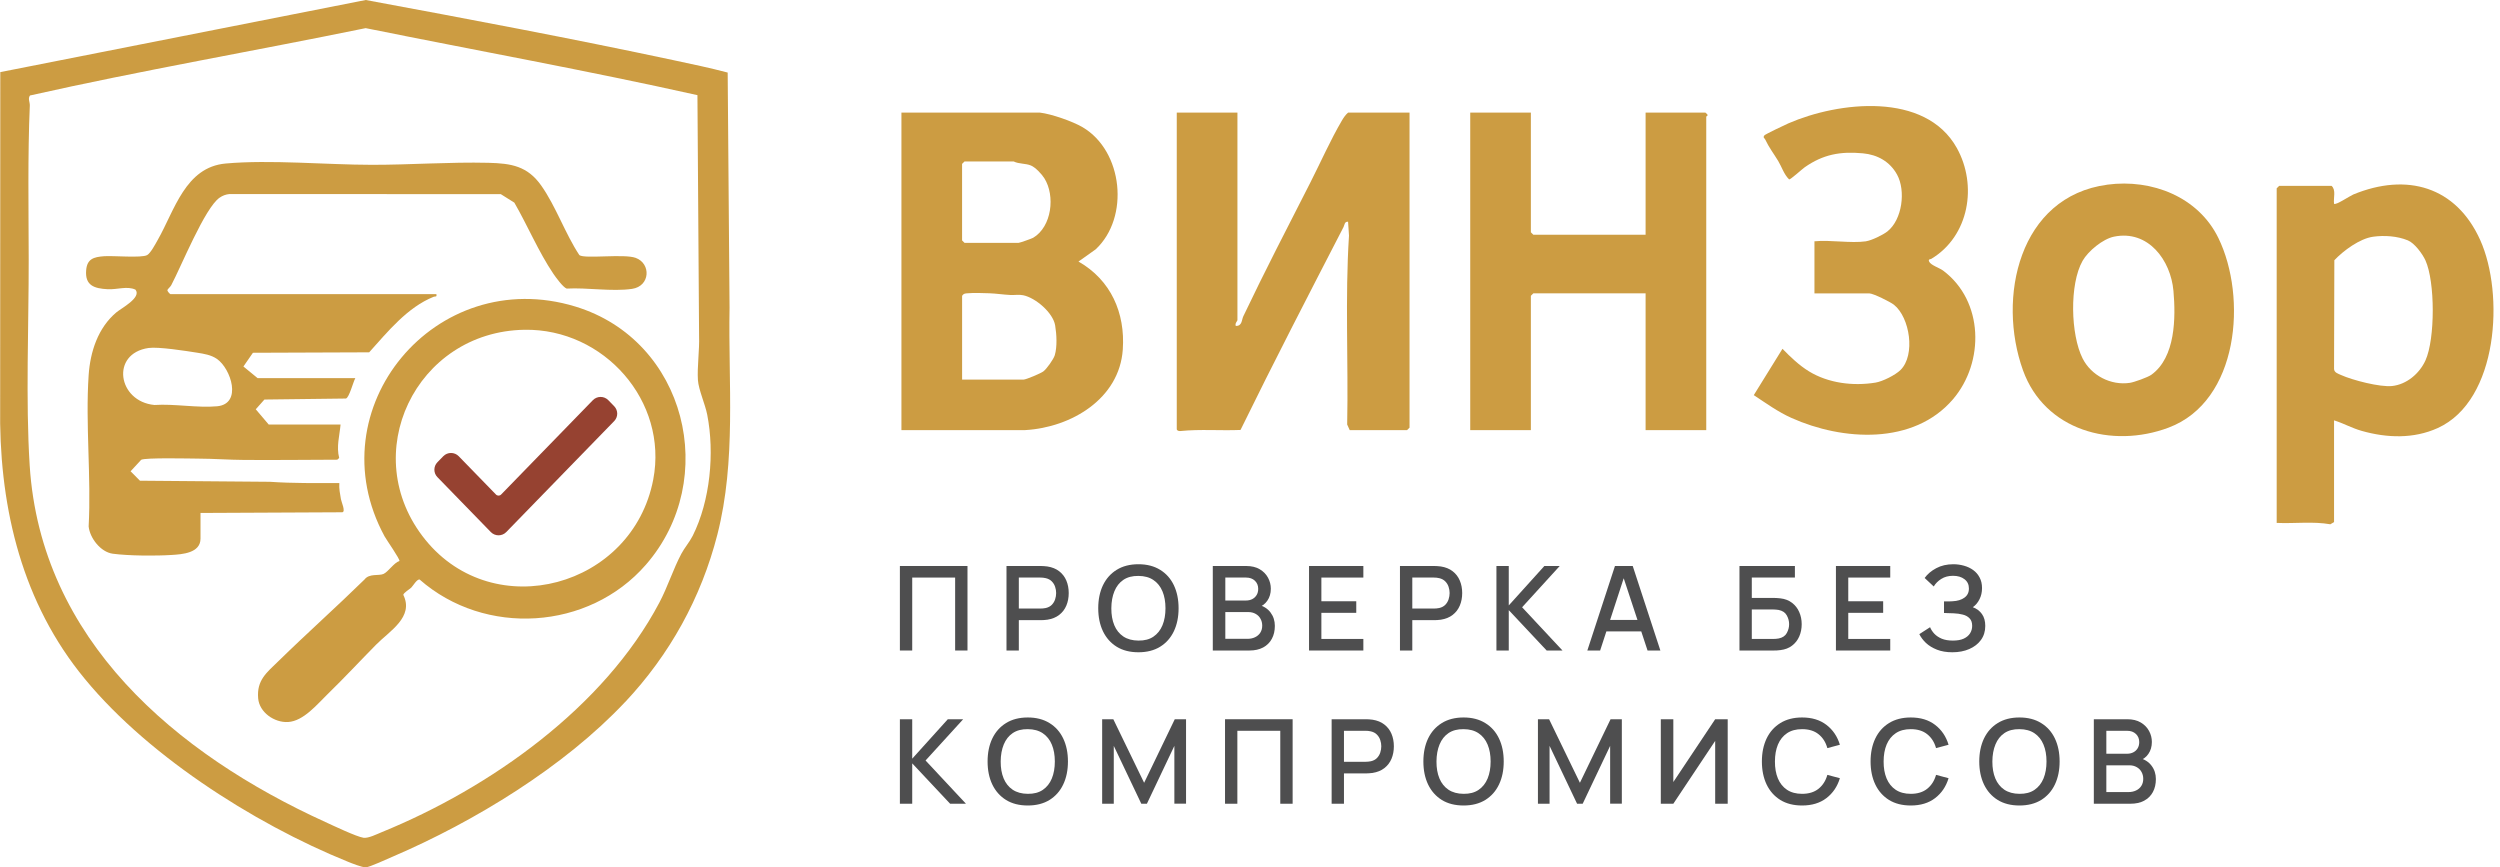 <?xml version="1.0" encoding="UTF-8"?> <svg xmlns="http://www.w3.org/2000/svg" width="196" height="68" viewBox="0 0 196 68" fill="none"><path d="M97.015 8.83V25.105C97.015 25.156 96.799 25.36 96.886 25.552C97.391 25.567 97.337 25.092 97.475 24.798C99.149 21.278 100.96 17.789 102.729 14.315C103.516 12.771 104.326 10.944 105.187 9.482C105.326 9.244 105.475 9.012 105.689 8.83H110.508V33.529L110.315 33.721H105.817L105.619 33.282C105.717 28.351 105.447 23.382 105.761 18.474L105.689 17.383C105.403 17.362 105.416 17.636 105.334 17.797C102.608 23.08 99.872 28.364 97.257 33.708C95.68 33.775 94.094 33.634 92.517 33.795C92.404 33.808 92.258 33.736 92.258 33.657V8.83H97.013H97.015Z" fill="#CC9C42"></path><path d="M81.531 8.829C82.429 8.934 84.09 9.511 84.877 9.974C88.047 11.842 88.58 17.047 85.9 19.549L84.553 20.505C87.091 21.954 88.227 24.526 88.027 27.404C87.762 31.258 83.997 33.51 80.377 33.72H70.672V8.826H81.531V8.829ZM75.619 12.658L75.427 12.849V18.849L75.619 19.04H79.86C79.937 19.04 80.876 18.713 80.999 18.642C82.465 17.775 82.742 15.347 81.876 13.974C81.67 13.647 81.179 13.12 80.824 12.975C80.395 12.798 79.883 12.865 79.472 12.658H75.617H75.619ZM75.427 29.76H80.246C80.444 29.76 81.585 29.275 81.791 29.124C82.058 28.93 82.598 28.163 82.694 27.851C82.894 27.179 82.84 26.205 82.724 25.512C82.56 24.52 81.189 23.347 80.222 23.148C79.891 23.079 79.551 23.143 79.217 23.127C78.698 23.104 78.062 23.007 77.553 22.992C77.044 22.977 76.373 22.948 75.874 22.992C75.678 23.007 75.55 23.002 75.429 23.189V29.763L75.427 29.76Z" fill="#CC9C42"></path><path d="M120.02 8.83V18.211L120.213 18.403H129.015V8.83H133.706C133.721 8.83 133.883 8.989 133.883 9.022C133.868 9.083 133.77 9.124 133.77 9.15V33.721H129.015V22.998H120.213L120.02 23.19V33.721H115.266V8.83H120.02Z" fill="#CC9C42"></path><path d="M182.99 32.955V40.932L182.697 41.103C181.331 40.863 179.883 41.06 178.492 40.996V14.765L178.685 14.574H182.797C183.165 14.903 182.925 15.522 182.99 15.977C183.121 16.11 184.227 15.361 184.502 15.246C188.693 13.521 192.558 14.617 194.451 18.825C196.343 23.032 195.888 31.398 191.116 33.56C189.231 34.414 187.137 34.342 185.17 33.785C184.373 33.56 183.756 33.195 182.987 32.955H182.99ZM186.042 18.561C185.001 18.707 183.72 19.653 183.013 20.402L182.99 28.936C183.01 29.218 183.316 29.299 183.545 29.404C184.432 29.805 186.608 30.368 187.544 30.263C188.691 30.138 189.686 29.284 190.154 28.262C190.923 26.58 190.915 22.081 190.154 20.412C189.92 19.898 189.303 19.062 188.776 18.845C187.948 18.505 186.932 18.436 186.039 18.561H186.042Z" fill="#CC9C42"></path><path d="M146.301 18.913C146.72 18.855 147.628 18.417 147.97 18.146C149.142 17.219 149.423 14.951 148.731 13.691C148.173 12.674 147.198 12.124 146.046 12.02C144.275 11.856 142.932 12.106 141.49 13.114C141.274 13.264 140.376 14.095 140.263 14.064C139.854 13.658 139.695 13.093 139.407 12.615C139.065 12.05 138.692 11.572 138.394 10.938C138.34 10.823 138.193 10.798 138.327 10.614C138.388 10.529 139.954 9.783 140.206 9.673C144.146 7.958 150.94 7.173 153.411 11.595C155.049 14.524 154.383 18.515 151.41 20.296C151.341 20.337 151.151 20.296 151.246 20.511C151.369 20.789 152.056 21.002 152.339 21.214C155.527 23.596 155.599 28.396 153.113 31.303C150.019 34.914 144.457 34.562 140.453 32.767C139.396 32.294 138.458 31.612 137.496 30.978L139.746 27.346C140.371 27.987 141.052 28.642 141.821 29.112C143.336 30.04 145.275 30.285 147.044 29.996C147.599 29.904 148.602 29.403 149.003 29.005C150.184 27.837 149.739 24.895 148.487 23.895C148.204 23.668 146.861 23.003 146.558 23.003H142.253V18.918C143.511 18.793 145.087 19.09 146.301 18.918V18.913Z" fill="#CC9C42"></path><path d="M165.224 14.476C168.714 14.013 172.353 15.437 173.924 18.665C176.181 23.302 175.546 31.458 170.01 33.529C165.564 35.193 160.3 33.741 158.603 29.033C156.561 23.363 158.269 15.401 165.222 14.478L165.224 14.476ZM165.731 18.555C164.859 18.737 163.707 19.685 163.273 20.452C162.234 22.285 162.339 26.236 163.273 28.095C163.946 29.434 165.487 30.242 166.988 30.014C167.323 29.963 168.387 29.582 168.665 29.383C170.565 28.02 170.583 24.897 170.398 22.804C170.187 20.401 168.421 17.998 165.731 18.555Z" fill="#CC9C42"></path><path d="M70.551 51V44.374H75.851V51H74.883V45.281H71.518V51H70.551Z" fill="#4E4E4F"></path><path d="M78.909 51V44.374H81.603C81.668 44.374 81.748 44.377 81.844 44.384C81.939 44.387 82.03 44.396 82.117 44.411C82.487 44.469 82.796 44.595 83.043 44.788C83.293 44.982 83.479 45.225 83.603 45.52C83.726 45.814 83.788 46.14 83.788 46.495C83.788 46.854 83.726 47.181 83.603 47.475C83.479 47.77 83.293 48.014 83.043 48.207C82.796 48.4 82.487 48.526 82.117 48.584C82.03 48.596 81.938 48.606 81.839 48.612C81.743 48.618 81.665 48.621 81.603 48.621H79.876V51H78.909ZM79.876 47.71H81.566C81.628 47.71 81.696 47.707 81.77 47.701C81.847 47.695 81.919 47.684 81.987 47.669C82.185 47.623 82.344 47.538 82.464 47.416C82.584 47.29 82.671 47.146 82.723 46.983C82.776 46.821 82.802 46.658 82.802 46.495C82.802 46.333 82.776 46.172 82.723 46.012C82.671 45.85 82.584 45.707 82.464 45.584C82.344 45.459 82.185 45.373 81.987 45.327C81.919 45.308 81.847 45.296 81.77 45.29C81.696 45.284 81.628 45.281 81.566 45.281H79.876V47.71Z" fill="#4E4E4F"></path><path d="M89.254 51.138C88.587 51.138 88.019 50.994 87.55 50.705C87.081 50.414 86.722 50.009 86.472 49.491C86.225 48.972 86.102 48.371 86.102 47.687C86.102 47.003 86.225 46.402 86.472 45.883C86.722 45.365 87.081 44.962 87.55 44.673C88.019 44.382 88.587 44.236 89.254 44.236C89.917 44.236 90.483 44.382 90.953 44.673C91.425 44.962 91.784 45.365 92.031 45.883C92.278 46.402 92.401 47.003 92.401 47.687C92.401 48.371 92.278 48.972 92.031 49.491C91.784 50.009 91.425 50.414 90.953 50.705C90.483 50.994 89.917 51.138 89.254 51.138ZM89.254 50.222C89.726 50.228 90.118 50.126 90.429 49.914C90.744 49.699 90.98 49.402 91.138 49.021C91.295 48.638 91.374 48.193 91.374 47.687C91.374 47.181 91.295 46.739 91.138 46.362C90.98 45.982 90.744 45.686 90.429 45.474C90.118 45.262 89.726 45.155 89.254 45.152C88.782 45.146 88.388 45.248 88.073 45.46C87.762 45.672 87.527 45.969 87.37 46.353C87.213 46.736 87.132 47.181 87.129 47.687C87.126 48.193 87.203 48.636 87.361 49.017C87.518 49.394 87.754 49.688 88.069 49.9C88.387 50.112 88.782 50.219 89.254 50.222Z" fill="#4E4E4F"></path><path d="M95.083 51V44.374H97.703C98.126 44.374 98.481 44.46 98.768 44.632C99.055 44.804 99.271 45.026 99.416 45.299C99.561 45.569 99.633 45.854 99.633 46.155C99.633 46.52 99.542 46.833 99.36 47.093C99.181 47.354 98.939 47.532 98.634 47.627L98.624 47.402C99.05 47.506 99.377 47.71 99.606 48.014C99.834 48.314 99.948 48.666 99.948 49.067C99.948 49.457 99.87 49.796 99.712 50.084C99.558 50.372 99.331 50.598 99.032 50.761C98.735 50.92 98.376 51 97.953 51H95.083ZM96.065 50.084H97.805C98.024 50.084 98.22 50.043 98.393 49.96C98.569 49.877 98.706 49.759 98.805 49.606C98.907 49.449 98.958 49.264 98.958 49.049C98.958 48.849 98.913 48.67 98.823 48.511C98.737 48.348 98.611 48.221 98.444 48.129C98.28 48.034 98.087 47.986 97.865 47.986H96.065V50.084ZM96.065 47.08H97.689C97.868 47.08 98.029 47.044 98.171 46.974C98.316 46.9 98.43 46.796 98.513 46.661C98.6 46.523 98.643 46.357 98.643 46.164C98.643 45.907 98.556 45.695 98.384 45.529C98.211 45.364 97.979 45.281 97.689 45.281H96.065V47.08Z" fill="#4E4E4F"></path><path d="M102.628 51V44.374H106.887V45.281H103.596V47.139H106.331V48.046H103.596V50.093H106.887V51H102.628Z" fill="#4E4E4F"></path><path d="M109.757 51V44.374H112.451C112.516 44.374 112.596 44.377 112.692 44.384C112.787 44.387 112.878 44.396 112.965 44.411C113.335 44.469 113.644 44.595 113.89 44.788C114.14 44.982 114.327 45.225 114.45 45.52C114.574 45.814 114.636 46.14 114.636 46.495C114.636 46.854 114.574 47.181 114.45 47.475C114.327 47.77 114.14 48.014 113.89 48.207C113.644 48.4 113.335 48.526 112.965 48.584C112.878 48.596 112.786 48.606 112.687 48.612C112.591 48.618 112.513 48.621 112.451 48.621H110.724V51H109.757ZM110.724 47.71H112.414C112.476 47.71 112.543 47.707 112.618 47.701C112.695 47.695 112.767 47.684 112.835 47.669C113.033 47.623 113.191 47.538 113.312 47.416C113.432 47.29 113.519 47.146 113.571 46.983C113.623 46.821 113.65 46.658 113.65 46.495C113.65 46.333 113.623 46.172 113.571 46.012C113.519 45.85 113.432 45.707 113.312 45.584C113.191 45.459 113.033 45.373 112.835 45.327C112.767 45.308 112.695 45.296 112.618 45.29C112.543 45.284 112.476 45.281 112.414 45.281H110.724V47.71Z" fill="#4E4E4F"></path><path d="M117.32 51V44.374H118.287V47.466L121.078 44.374H122.282L119.333 47.609L122.499 51H121.259L118.287 47.834V51H117.32Z" fill="#4E4E4F"></path><path d="M124.447 51L126.613 44.374H128.006L130.173 51H129.168L127.173 44.954H127.423L125.451 51H124.447ZM125.572 49.504V48.603H129.052V49.504H125.572Z" fill="#4E4E4F"></path><path d="M136.374 51V44.374H140.72V45.281H137.341V46.877H139.068C139.13 46.877 139.208 46.88 139.304 46.886C139.403 46.889 139.495 46.897 139.582 46.91C139.943 46.952 140.247 47.069 140.493 47.259C140.743 47.449 140.932 47.69 141.058 47.981C141.188 48.273 141.253 48.592 141.253 48.938C141.253 49.285 141.189 49.604 141.063 49.895C140.936 50.187 140.748 50.428 140.498 50.618C140.251 50.808 139.946 50.925 139.582 50.968C139.495 50.98 139.404 50.989 139.309 50.995C139.213 50.998 139.133 51 139.068 51H136.374ZM137.341 50.093H139.031C139.093 50.093 139.16 50.09 139.234 50.084C139.312 50.078 139.384 50.069 139.452 50.056C139.751 49.995 139.961 49.854 140.082 49.633C140.205 49.412 140.267 49.181 140.267 48.938C140.267 48.693 140.205 48.462 140.082 48.244C139.961 48.023 139.751 47.882 139.452 47.821C139.384 47.805 139.312 47.796 139.234 47.793C139.16 47.787 139.093 47.784 139.031 47.784H137.341V50.093Z" fill="#4E4E4F"></path><path d="M143.937 51V44.374H148.195V45.281H144.904V47.139H147.64V48.046H144.904V50.093H148.195V51H143.937Z" fill="#4E4E4F"></path><path d="M153.067 51.138C152.604 51.138 152.202 51.07 151.859 50.935C151.517 50.8 151.23 50.626 150.998 50.411C150.77 50.193 150.596 49.961 150.475 49.716L151.318 49.173C151.392 49.354 151.503 49.524 151.651 49.684C151.802 49.843 151.997 49.974 152.234 50.075C152.475 50.173 152.766 50.222 153.109 50.222C153.452 50.222 153.734 50.172 153.956 50.07C154.178 49.966 154.343 49.828 154.451 49.656C154.562 49.481 154.618 49.285 154.618 49.067C154.618 48.813 154.55 48.616 154.414 48.478C154.282 48.337 154.104 48.239 153.882 48.184C153.66 48.126 153.419 48.092 153.16 48.083C152.944 48.077 152.788 48.072 152.692 48.069C152.597 48.063 152.532 48.06 152.498 48.06C152.467 48.06 152.438 48.06 152.41 48.06V47.149C152.444 47.149 152.503 47.149 152.586 47.149C152.672 47.149 152.762 47.149 152.854 47.149C152.947 47.146 153.023 47.143 153.081 47.139C153.464 47.121 153.772 47.028 154.007 46.859C154.245 46.69 154.363 46.451 154.363 46.141C154.363 45.831 154.248 45.587 154.016 45.41C153.788 45.232 153.487 45.143 153.114 45.143C152.759 45.143 152.453 45.224 152.197 45.387C151.941 45.546 151.744 45.744 151.605 45.98L150.892 45.313C151.114 45.006 151.418 44.75 151.804 44.545C152.189 44.339 152.635 44.236 153.141 44.236C153.428 44.236 153.706 44.275 153.975 44.351C154.243 44.425 154.484 44.538 154.697 44.692C154.91 44.845 155.078 45.04 155.201 45.276C155.328 45.509 155.391 45.787 155.391 46.109C155.391 46.431 155.325 46.722 155.192 46.983C155.062 47.244 154.888 47.451 154.669 47.604C154.974 47.718 155.213 47.897 155.386 48.142C155.559 48.385 155.645 48.695 155.645 49.072C155.645 49.495 155.533 49.862 155.308 50.172C155.085 50.478 154.78 50.716 154.391 50.885C154.005 51.053 153.564 51.138 153.067 51.138Z" fill="#4E4E4F"></path><path d="M70.551 63.013V56.388H71.518V59.48L74.309 56.388H75.513L72.564 59.622L75.73 63.013H74.49L71.518 59.848V63.013H70.551Z" fill="#4E4E4F"></path><path d="M80.579 63.151C79.912 63.151 79.345 63.007 78.876 62.719C78.407 62.427 78.047 62.023 77.797 61.504C77.55 60.986 77.427 60.385 77.427 59.701C77.427 59.017 77.55 58.415 77.797 57.897C78.047 57.379 78.407 56.975 78.876 56.687C79.345 56.396 79.912 56.25 80.579 56.25C81.242 56.25 81.809 56.396 82.278 56.687C82.75 56.975 83.109 57.379 83.356 57.897C83.603 58.415 83.727 59.017 83.727 59.701C83.727 60.385 83.603 60.986 83.356 61.504C83.109 62.023 82.75 62.427 82.278 62.719C81.809 63.007 81.242 63.151 80.579 63.151ZM80.579 62.236C81.051 62.242 81.443 62.139 81.755 61.927C82.069 61.713 82.305 61.415 82.463 61.035C82.62 60.651 82.699 60.207 82.699 59.701C82.699 59.194 82.62 58.753 82.463 58.376C82.305 57.995 82.069 57.699 81.755 57.487C81.443 57.276 81.051 57.169 80.579 57.166C80.107 57.159 79.713 57.262 79.399 57.474C79.087 57.685 78.853 57.983 78.695 58.366C78.538 58.75 78.457 59.194 78.454 59.701C78.451 60.207 78.528 60.65 78.686 61.03C78.843 61.407 79.079 61.702 79.394 61.914C79.712 62.125 80.107 62.233 80.579 62.236Z" fill="#4E4E4F"></path><path d="M86.409 63.013V56.388H87.284L89.7 61.371L92.102 56.388H92.986V63.009H92.07V58.477L89.917 63.013H89.478L87.32 58.477V63.013H86.409Z" fill="#4E4E4F"></path><path d="M96.042 63.013V56.388H101.342V63.013H100.374V57.294H97.009V63.013H96.042Z" fill="#4E4E4F"></path><path d="M104.4 63.013V56.388H107.094C107.159 56.388 107.239 56.391 107.335 56.397C107.43 56.4 107.521 56.409 107.608 56.425C107.978 56.483 108.287 56.609 108.533 56.802C108.783 56.995 108.97 57.239 109.094 57.533C109.217 57.828 109.279 58.153 109.279 58.509C109.279 58.868 109.217 59.194 109.094 59.489C108.97 59.783 108.783 60.027 108.533 60.221C108.287 60.414 107.978 60.539 107.608 60.598C107.521 60.61 107.429 60.619 107.33 60.625C107.234 60.632 107.156 60.635 107.094 60.635H105.367V63.013H104.4ZM105.367 59.724H107.057C107.119 59.724 107.187 59.721 107.261 59.714C107.338 59.708 107.41 59.697 107.478 59.682C107.676 59.636 107.835 59.552 107.955 59.429C108.075 59.303 108.162 59.159 108.214 58.997C108.267 58.834 108.293 58.672 108.293 58.509C108.293 58.346 108.267 58.185 108.214 58.026C108.162 57.863 108.075 57.721 107.955 57.598C107.835 57.472 107.676 57.386 107.478 57.34C107.41 57.322 107.338 57.31 107.261 57.303C107.187 57.297 107.119 57.294 107.057 57.294H105.367V59.724Z" fill="#4E4E4F"></path><path d="M114.745 63.151C114.078 63.151 113.51 63.007 113.041 62.719C112.572 62.427 112.213 62.023 111.963 61.504C111.716 60.986 111.593 60.385 111.593 59.701C111.593 59.017 111.716 58.415 111.963 57.897C112.213 57.379 112.572 56.975 113.041 56.687C113.51 56.396 114.078 56.25 114.745 56.25C115.408 56.25 115.974 56.396 116.443 56.687C116.916 56.975 117.275 57.379 117.522 57.897C117.769 58.415 117.892 59.017 117.892 59.701C117.892 60.385 117.769 60.986 117.522 61.504C117.275 62.023 116.916 62.427 116.443 62.719C115.974 63.007 115.408 63.151 114.745 63.151ZM114.745 62.236C115.217 62.242 115.609 62.139 115.92 61.927C116.235 61.713 116.471 61.415 116.629 61.035C116.786 60.651 116.865 60.207 116.865 59.701C116.865 59.194 116.786 58.753 116.629 58.376C116.471 57.995 116.235 57.699 115.92 57.487C115.609 57.276 115.217 57.169 114.745 57.166C114.273 57.159 113.879 57.262 113.564 57.474C113.253 57.685 113.018 57.983 112.861 58.366C112.703 58.75 112.623 59.194 112.62 59.701C112.617 60.207 112.694 60.65 112.852 61.03C113.009 61.407 113.245 61.702 113.56 61.914C113.878 62.125 114.273 62.233 114.745 62.236Z" fill="#4E4E4F"></path><path d="M120.574 63.013V56.388H121.449L123.865 61.371L126.268 56.388H127.152V63.009H126.235V58.477L124.083 63.013H123.643L121.486 58.477V63.013H120.574Z" fill="#4E4E4F"></path><path d="M135.452 63.013H134.47V58.086L131.189 63.013H130.207V56.388H131.189V61.311L134.47 56.388H135.452V63.013Z" fill="#4E4E4F"></path><path d="M141.284 63.151C140.618 63.151 140.05 63.007 139.581 62.719C139.112 62.427 138.752 62.023 138.502 61.504C138.256 60.986 138.132 60.385 138.132 59.701C138.132 59.017 138.256 58.415 138.502 57.897C138.752 57.379 139.112 56.975 139.581 56.687C140.05 56.396 140.618 56.25 141.284 56.25C142.053 56.25 142.688 56.443 143.191 56.83C143.697 57.216 144.049 57.736 144.247 58.389L143.265 58.652C143.136 58.188 142.904 57.825 142.571 57.561C142.241 57.297 141.812 57.166 141.284 57.166C140.812 57.166 140.419 57.271 140.104 57.483C139.789 57.695 139.552 57.991 139.391 58.371C139.234 58.751 139.155 59.194 139.155 59.701C139.152 60.207 139.229 60.65 139.387 61.03C139.547 61.411 139.785 61.707 140.099 61.918C140.417 62.13 140.812 62.236 141.284 62.236C141.812 62.236 142.241 62.104 142.571 61.84C142.904 61.573 143.136 61.21 143.265 60.75L144.247 61.012C144.049 61.665 143.697 62.185 143.191 62.572C142.688 62.958 142.053 63.151 141.284 63.151Z" fill="#4E4E4F"></path><path d="M149.805 63.151C149.139 63.151 148.571 63.007 148.102 62.719C147.633 62.427 147.273 62.023 147.024 61.504C146.777 60.986 146.653 60.385 146.653 59.701C146.653 59.017 146.777 58.415 147.024 57.897C147.273 57.379 147.633 56.975 148.102 56.687C148.571 56.396 149.139 56.25 149.805 56.25C150.574 56.25 151.209 56.443 151.712 56.83C152.218 57.216 152.57 57.736 152.768 58.389L151.786 58.652C151.657 58.188 151.425 57.825 151.092 57.561C150.762 57.297 150.333 57.166 149.805 57.166C149.333 57.166 148.94 57.271 148.625 57.483C148.31 57.695 148.073 57.991 147.912 58.371C147.755 58.751 147.676 59.194 147.676 59.701C147.673 60.207 147.75 60.65 147.908 61.03C148.068 61.411 148.306 61.707 148.62 61.918C148.938 62.13 149.333 62.236 149.805 62.236C150.333 62.236 150.762 62.104 151.092 61.84C151.425 61.573 151.657 61.21 151.786 60.75L152.768 61.012C152.57 61.665 152.218 62.185 151.712 62.572C151.209 62.958 150.574 63.151 149.805 63.151Z" fill="#4E4E4F"></path><path d="M158.326 63.151C157.66 63.151 157.092 63.007 156.623 62.719C156.154 62.427 155.795 62.023 155.545 61.504C155.298 60.986 155.174 60.385 155.174 59.701C155.174 59.017 155.298 58.415 155.545 57.897C155.795 57.379 156.154 56.975 156.623 56.687C157.092 56.396 157.66 56.25 158.326 56.25C158.99 56.25 159.556 56.396 160.025 56.687C160.497 56.975 160.857 57.379 161.104 57.897C161.35 58.415 161.474 59.017 161.474 59.701C161.474 60.385 161.35 60.986 161.104 61.504C160.857 62.023 160.497 62.427 160.025 62.719C159.556 63.007 158.99 63.151 158.326 63.151ZM158.326 62.236C158.799 62.242 159.19 62.139 159.502 61.927C159.817 61.713 160.053 61.415 160.21 61.035C160.368 60.651 160.446 60.207 160.446 59.701C160.446 59.194 160.368 58.753 160.21 58.376C160.053 57.995 159.817 57.699 159.502 57.487C159.19 57.276 158.799 57.169 158.326 57.166C157.854 57.159 157.461 57.262 157.146 57.474C156.834 57.685 156.6 57.983 156.443 58.366C156.285 58.75 156.205 59.194 156.202 59.701C156.199 60.207 156.276 60.65 156.433 61.03C156.591 61.407 156.827 61.702 157.141 61.914C157.459 62.125 157.854 62.233 158.326 62.236Z" fill="#4E4E4F"></path><path d="M164.156 63.013V56.388H166.776C167.199 56.388 167.554 56.474 167.841 56.646C168.127 56.817 168.343 57.04 168.489 57.313C168.634 57.583 168.706 57.868 168.706 58.169C168.706 58.533 168.615 58.846 168.433 59.107C168.254 59.368 168.012 59.546 167.706 59.641L167.697 59.415C168.123 59.52 168.45 59.724 168.678 60.027C168.907 60.328 169.021 60.679 169.021 61.081C169.021 61.47 168.942 61.809 168.785 62.098C168.63 62.386 168.404 62.611 168.104 62.774C167.808 62.934 167.449 63.013 167.026 63.013H164.156ZM165.137 62.098H166.878C167.097 62.098 167.293 62.056 167.466 61.973C167.641 61.891 167.779 61.773 167.878 61.619C167.979 61.463 168.03 61.277 168.03 61.062C168.03 60.863 167.986 60.684 167.896 60.524C167.81 60.362 167.683 60.234 167.516 60.142C167.353 60.047 167.16 60 166.938 60H165.137V62.098ZM165.137 59.093H166.762C166.941 59.093 167.101 59.058 167.243 58.987C167.388 58.914 167.503 58.809 167.586 58.675C167.672 58.536 167.716 58.371 167.716 58.178C167.716 57.92 167.629 57.708 167.456 57.543C167.284 57.377 167.052 57.294 166.762 57.294H165.137V59.093Z" fill="#4E4E4F"></path><path d="M49 55.046C44.236 60.117 37.209 64.404 30.808 67.152C30.428 67.314 28.949 67.998 28.673 68C28.381 68.002 27.591 67.688 27.279 67.561C19.833 64.552 11.126 58.976 6.185 52.645C1.514 46.663 -0.1 39.27 0.013 31.807L0.023 5.654L28.673 0C36.733 1.494 44.803 3.012 52.822 4.722C54.23 5.022 55.677 5.325 57.05 5.689L57.197 24.138C57.089 30.035 57.73 36.096 56.241 41.913C54.97 46.878 52.504 51.324 49.004 55.048L49 55.046ZM2.35 7.489C2.169 7.732 2.35 8 2.337 8.278C2.167 12.243 2.244 16.349 2.25 20.326C2.259 25.494 2.005 31.397 2.327 36.484C3.196 50.171 13.765 59.096 25.501 64.444C26.113 64.724 27.961 65.605 28.5 65.681C28.881 65.735 29.548 65.396 29.935 65.239C38.442 61.765 47.355 55.456 51.691 47.249C52.346 46.011 52.776 44.624 53.417 43.416C53.658 42.96 54.07 42.48 54.309 42.005C55.684 39.257 56.033 35.508 55.447 32.515C55.284 31.682 54.769 30.556 54.717 29.798C54.65 28.802 54.848 27.401 54.808 26.361L54.679 7.46C46.047 5.532 37.338 3.958 28.668 2.206C19.903 4.004 11.07 5.524 2.348 7.487L2.35 7.489Z" fill="#CC9C42"></path><path d="M34.211 23.052C34.259 23.324 34.146 23.209 33.999 23.268C31.934 24.095 30.391 26.014 28.943 27.622L19.829 27.657L19.084 28.733L20.199 29.648H27.856C27.685 29.956 27.379 31.174 27.12 31.245L20.731 31.324L20.051 32.088L21.066 33.282H26.701C26.623 34.15 26.36 35.033 26.593 35.904L26.444 36.04C24.009 36.049 21.571 36.076 19.136 36.059C17.953 36.051 16.759 35.961 15.58 35.956C14.909 35.952 11.375 35.867 11.068 36.049L10.238 36.949L10.972 37.687L21.166 37.773C22.944 37.897 24.788 37.874 26.604 37.872C26.572 38.299 26.656 38.719 26.729 39.136C26.77 39.37 27.115 40.109 26.839 40.162L15.72 40.216V42.225C15.72 43.366 14.281 43.458 13.453 43.509C12.18 43.59 10.092 43.578 8.842 43.412C7.89 43.283 7.042 42.184 6.95 41.273C7.16 37.392 6.69 33.258 6.95 29.407C7.075 27.576 7.682 25.7 9.123 24.49C9.514 24.16 11.12 23.329 10.621 22.709C9.972 22.403 9.19 22.715 8.441 22.675C7.383 22.619 6.655 22.382 6.755 21.185C6.828 20.294 7.347 20.149 8.154 20.088C8.851 20.034 11.111 20.241 11.533 20C11.816 19.839 12.186 19.127 12.363 18.816C13.69 16.495 14.524 13.102 17.697 12.819C21.21 12.505 25.552 12.917 29.149 12.922C32.156 12.926 35.267 12.691 38.287 12.764C40.094 12.808 41.356 13.02 42.437 14.554C43.591 16.193 44.309 18.318 45.424 20.003C45.854 20.312 48.909 19.881 49.834 20.216C51.055 20.658 50.988 22.439 49.549 22.648C47.975 22.876 46.033 22.535 44.428 22.625C44.145 22.529 43.571 21.74 43.381 21.459C42.229 19.755 41.358 17.675 40.324 15.887L39.262 15.22L17.982 15.214C17.697 15.241 17.445 15.339 17.211 15.502C16.058 16.302 14.21 20.88 13.426 22.359C13.357 22.491 13.137 22.671 13.126 22.736C13.106 22.839 13.328 23.058 13.359 23.058H34.211V23.052ZM11.648 27.282C8.649 27.714 9.223 31.477 12.109 31.751C13.652 31.645 15.516 31.994 17.023 31.852C19.015 31.663 18.107 28.892 17.003 28.136C16.551 27.825 15.996 27.737 15.466 27.653C14.601 27.515 12.407 27.172 11.648 27.282Z" fill="#CC9C42"></path><path d="M32.249 46.063C32.12 46.191 31.646 46.467 31.619 46.635C32.474 48.378 30.548 49.464 29.488 50.54C28.221 51.824 26.988 53.155 25.689 54.417C24.867 55.215 23.802 56.531 22.59 56.606C21.513 56.671 20.336 55.851 20.24 54.756C20.113 53.318 20.914 52.728 21.831 51.832C24.044 49.664 26.366 47.599 28.579 45.431C28.956 44.935 29.696 45.165 30.068 44.996C30.44 44.828 30.885 44.117 31.314 43.983C31.391 43.874 30.301 42.325 30.149 42.047C24.711 32.033 34.152 20.69 45.115 24.035C53.789 26.681 56.48 37.573 50.633 44.28C46.151 49.425 38.014 49.927 32.896 45.433C32.686 45.397 32.383 45.929 32.249 46.061V46.063ZM41.125 25.854C32.593 25.988 27.943 35.65 33.347 42.318C38.75 48.985 49.599 46.044 51.215 37.592C52.39 31.449 47.353 25.756 41.125 25.854Z" fill="#CC9C42"></path><path d="M39.489 41.52C39.269 41.747 38.903 41.747 38.683 41.52L34.493 37.212C34.283 36.996 34.283 36.653 34.493 36.437L34.955 35.962C35.176 35.735 35.541 35.735 35.762 35.962L38.683 38.965C38.903 39.192 39.269 39.192 39.489 38.965L46.683 31.568C46.904 31.341 47.269 31.341 47.49 31.568L47.952 32.043C48.162 32.26 48.162 32.602 47.952 32.819L39.489 41.52Z" fill="#964231"></path><path d="M46.481 31.374C46.812 31.034 47.361 31.034 47.691 31.374L48.154 31.849C48.469 32.174 48.469 32.688 48.154 33.012L39.691 41.714C39.361 42.054 38.812 42.054 38.481 41.714L34.291 37.406C33.976 37.082 33.976 36.567 34.291 36.243L34.753 35.768C35.084 35.428 35.633 35.428 35.964 35.768L38.884 38.771C38.995 38.885 39.178 38.885 39.288 38.771L46.481 31.374ZM47.288 31.762C47.178 31.648 46.995 31.648 46.885 31.762L39.691 39.159C39.361 39.499 38.812 39.499 38.481 39.159L35.56 36.155C35.45 36.042 35.267 36.042 35.157 36.155L34.694 36.631C34.589 36.739 34.589 36.91 34.694 37.018L38.884 41.327C38.995 41.44 39.178 41.44 39.288 41.327L47.751 32.625C47.856 32.517 47.856 32.345 47.751 32.237L47.288 31.762Z" fill="#964231"></path></svg> 